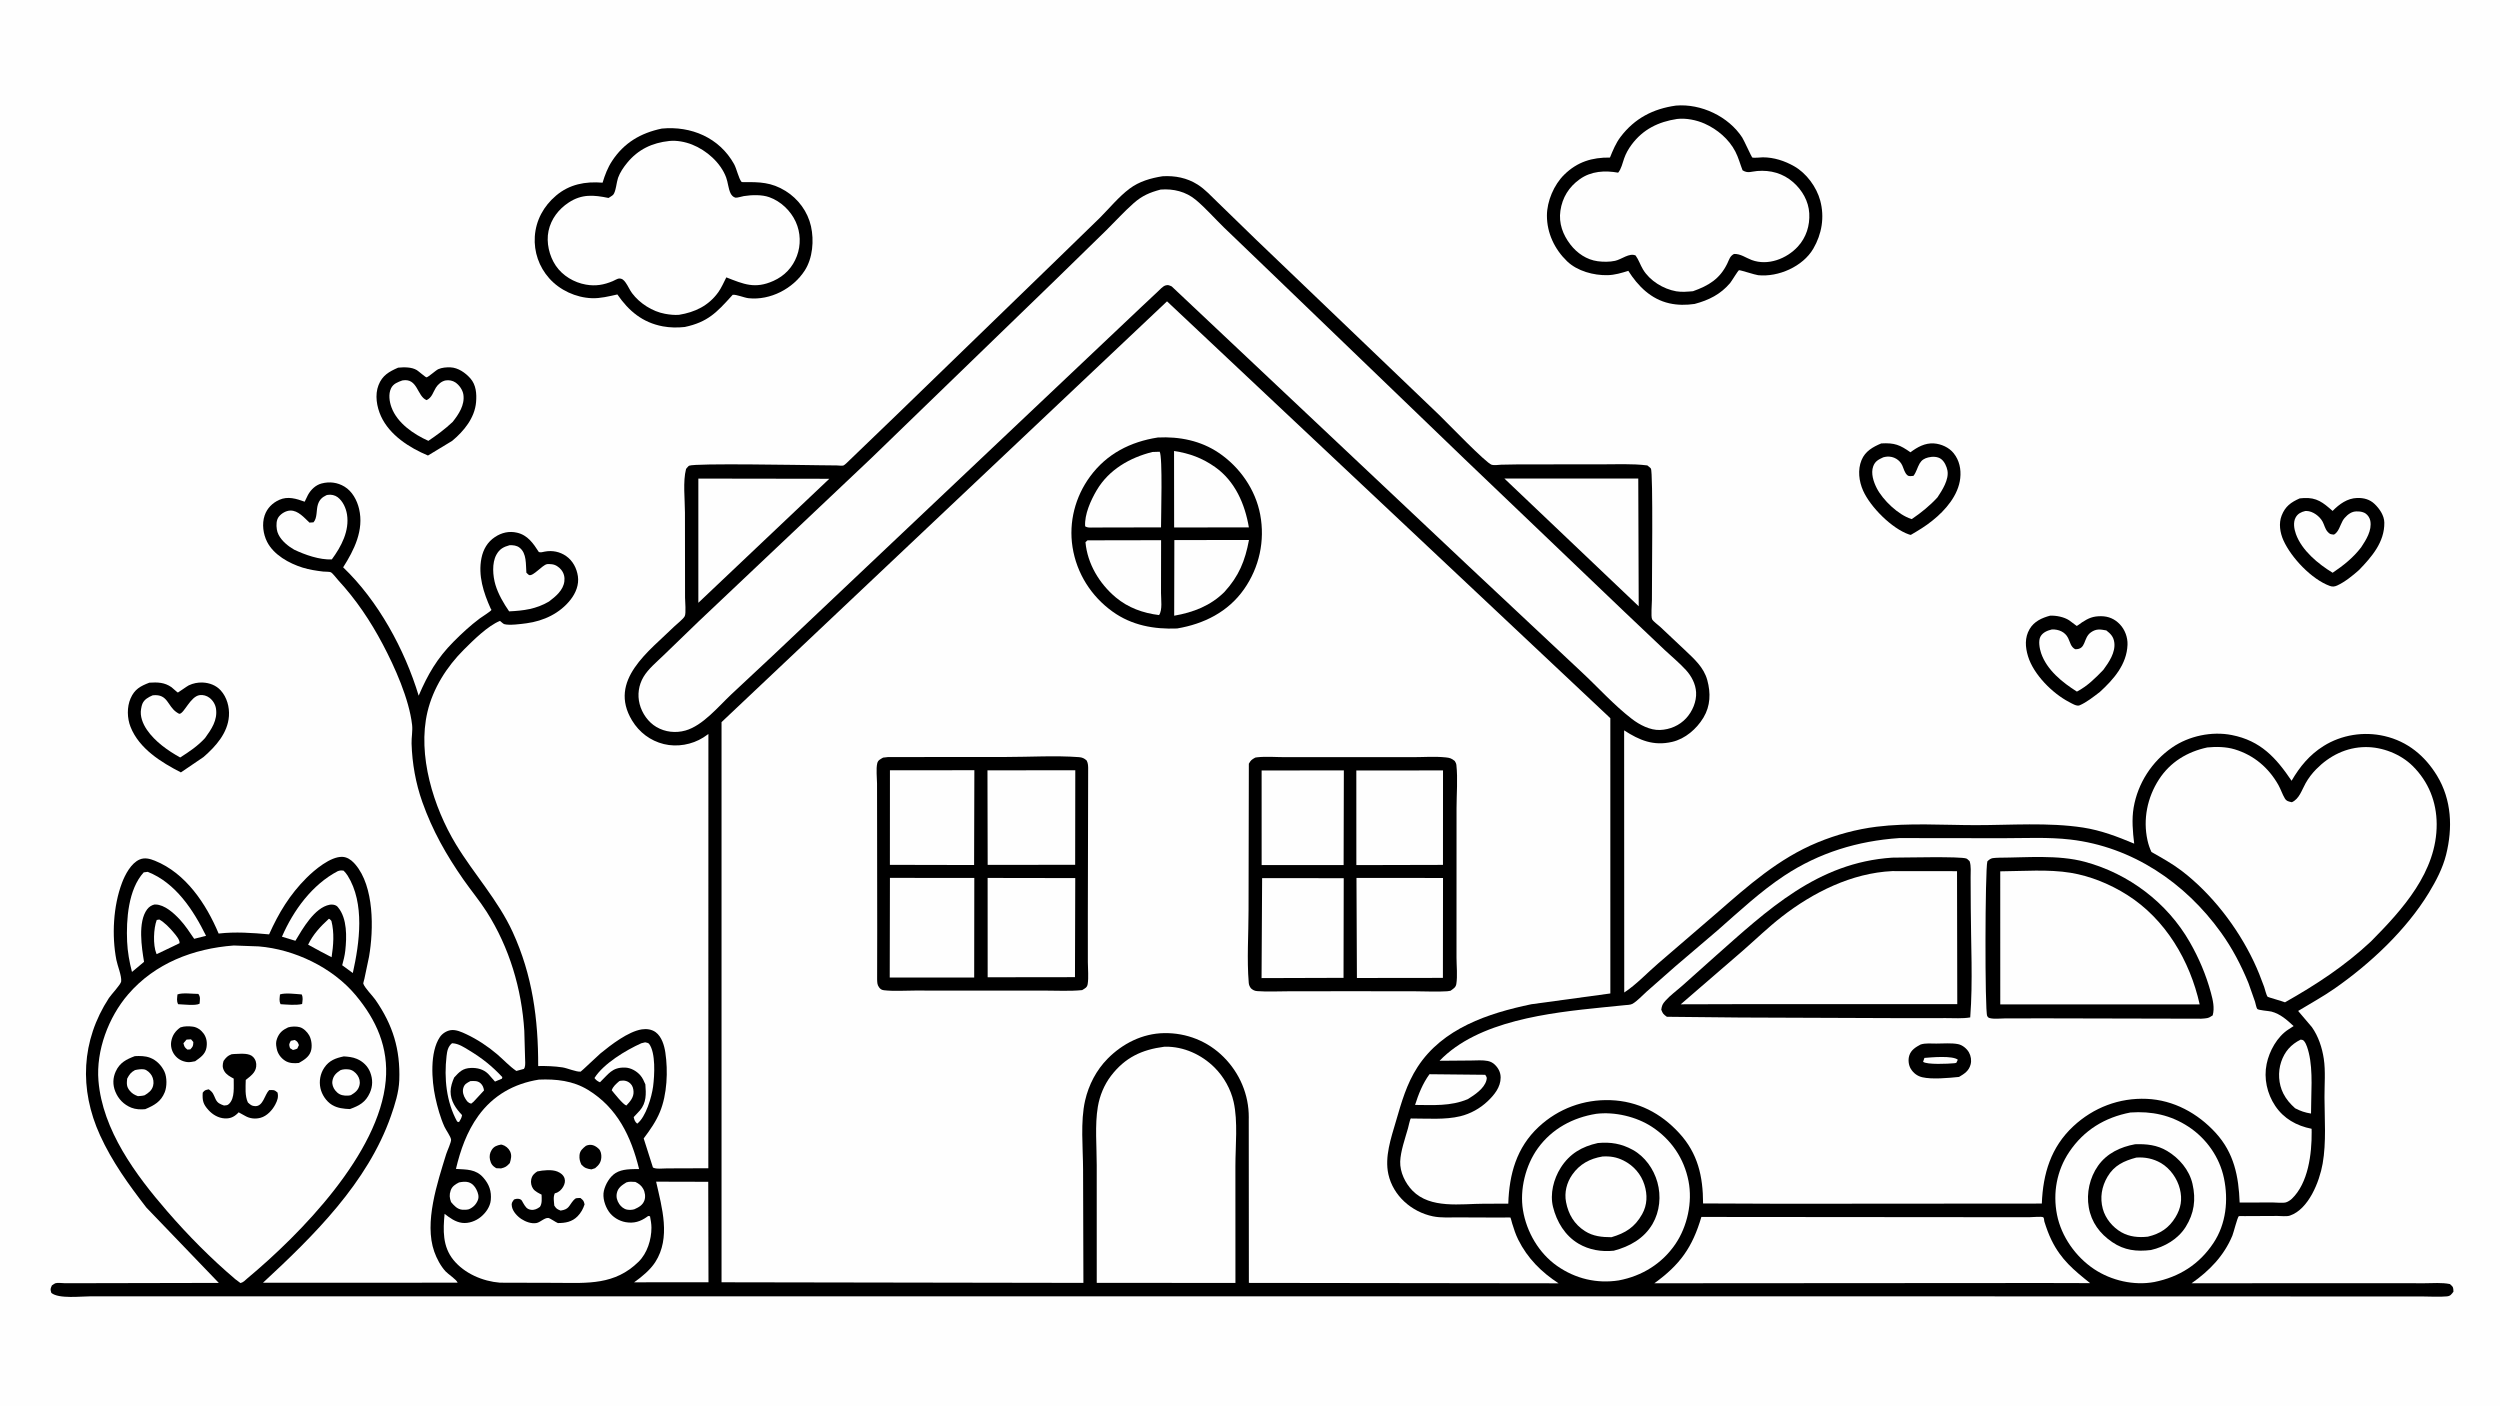 <svg version="1.1" xmlns="http://www.w3.org/2000/svg" style="display: block;" viewBox="0 0 2048 1152" width="1820" height="1024">
<path transform="translate(0,0)" fill="rgb(254,254,254)" d="M -0 -0 L 2048 0 L 2048 1152 L -0 1152 L -0 -0 z"/>
<path transform="translate(0,0)" fill="rgb(0,0,0)" d="M 326.124 301.055 C 330.98 300.592 337.155 300.452 341.468 303.056 C 342.687 303.792 348.581 308.911 349.339 308.971 C 350.6 309.071 357.025 303.184 359.012 302.299 C 361.985 300.974 365.783 300.658 369 300.795 C 375.329 301.065 381.245 305.24 385.31 309.811 C 390.043 315.132 390.569 322.486 390.003 329.276 C 388.923 342.221 379.995 353.066 370.403 361.024 L 350.594 373.027 C 335.409 366.675 319.166 356.309 312.109 340.836 C 308.625 333.2 306.918 323.33 310.108 315.286 C 313.255 307.352 318.682 304.331 326.124 301.055 z"/>
<path transform="translate(0,0)" fill="rgb(254,254,254)" d="M 329.654 311.5 C 342.316 309.288 341.578 324.565 349.5 327.65 C 353.963 325.407 354.557 321.519 357.074 317.434 C 358.777 314.67 361.863 312.067 365.112 311.5 C 367.715 311.046 370.803 311.622 373 313.106 C 376.218 315.278 379.034 319.251 379.605 323.132 C 380.854 331.631 375.807 339.174 370.843 345.474 C 364.572 351.396 358.06 356.16 350.922 361.004 C 338.883 355.619 325.465 346.493 320.725 333.624 C 318.981 328.89 318.066 322.724 320.334 317.994 C 322.181 314.14 325.922 312.844 329.654 311.5 z"/>
<path transform="translate(0,0)" fill="rgb(0,0,0)" d="M 122.34 559.108 C 129.051 558.688 134.792 558.804 140.5 562.822 C 141.229 563.335 145.339 567.178 145.726 567.209 C 145.93 567.226 153.29 561.942 154.616 561.308 C 158.192 559.599 162.109 558.815 166.063 558.988 C 171.597 559.23 177.024 561.263 180.8 565.429 C 185.873 571.025 188.062 579.018 187.548 586.462 C 186.59 600.37 176.721 611.321 166.72 620.022 L 148.191 632.616 C 131.97 624.289 114.052 613.202 106.963 595.393 C 104.115 588.238 103.875 579.05 106.98 571.976 C 110.274 564.475 114.908 561.968 122.34 559.108 z"/>
<path transform="translate(0,0)" fill="rgb(254,254,254)" d="M 124.99 569.5 L 125.441 569.423 C 137.556 568.234 137.151 578.289 144.677 583.354 C 144.974 583.554 146.607 584.645 147 584.62 C 150.915 584.364 155.917 570.36 163.625 569.293 C 166.346 568.916 169.296 569.771 171.486 571.408 C 174.361 573.556 176.429 576.879 176.947 580.434 C 178.322 589.861 173.189 597.264 167.967 604.48 C 162.053 610.955 154.955 615.729 147.6 620.387 C 137.481 614.777 126.919 607.325 120.341 597.691 C 117.01 592.81 114.466 586.563 115.588 580.583 L 115.702 580 C 115.92 578.826 116.131 577.678 116.578 576.563 C 118.067 572.848 121.523 571.002 124.99 569.5 z"/>
<path transform="translate(0,0)" fill="rgb(0,0,0)" d="M 1679.46 504.215 C 1684.44 504.008 1690.75 505.238 1695 507.978 C 1695.66 508.405 1701.13 512.63 1701.23 512.621 C 1701.8 512.566 1704.84 510.179 1705.5 509.745 C 1710.89 506.219 1714.67 504.599 1721.21 504.65 C 1727.3 504.698 1732.38 506.865 1736.62 511.34 C 1740.77 515.711 1743.07 521.997 1742.86 527.988 C 1742.29 544.161 1731.48 556.398 1720.21 566.705 C 1715.17 570.545 1709.38 575.21 1703.54 577.693 C 1701.23 578.675 1697.11 576.052 1695.01 574.963 C 1681.32 567.843 1665.88 552.363 1661.36 537.503 C 1659.07 529.952 1658.54 522.247 1662.64 515.215 C 1666.34 508.886 1672.72 506.024 1679.46 504.215 z"/>
<path transform="translate(0,0)" fill="rgb(254,254,254)" d="M 1680.93 515.5 C 1686.32 515.311 1691.66 517.435 1694.18 522.5 C 1695.9 525.943 1696.32 529.796 1700 531.701 C 1709.31 531.965 1706.29 522.496 1712.91 517.855 C 1717.29 514.779 1720.59 515.413 1725.5 516.3 C 1729.07 519.082 1731.39 521.423 1732.03 526.146 C 1733.13 534.288 1727.66 542.351 1723.06 548.602 C 1716.34 555.556 1710.09 561.844 1701.41 566.422 C 1689.56 558.971 1676.71 548.686 1672.05 534.865 C 1670.83 531.225 1669.6 524.702 1671.62 521.223 C 1673.62 517.798 1677.31 516.379 1680.93 515.5 z"/>
<path transform="translate(0,0)" fill="rgb(0,0,0)" d="M 1883.89 408.152 L 1887.01 407.884 C 1897.88 407.178 1903.11 411.621 1910.87 418.42 C 1916.32 412.837 1922.97 408.01 1931.03 407.799 C 1936.42 407.658 1941.28 408.926 1945.26 412.719 C 1949.35 416.625 1953.17 422.238 1953.24 428.031 C 1953.44 443.965 1942.95 455.993 1932.57 466.757 C 1927.41 471.362 1920.94 476.602 1914.61 479.5 C 1912.46 480.486 1910.75 480.637 1908.57 479.849 C 1893.76 474.492 1876.99 456.753 1870.57 442.468 C 1867.8 436.302 1866.58 428.638 1869.14 422.171 C 1872.11 414.643 1876.7 411.353 1883.89 408.152 z"/>
<path transform="translate(0,0)" fill="rgb(254,254,254)" d="M 1888.42 418.5 L 1889.56 418.449 C 1894.7 418.586 1900.33 422.794 1902.69 427.241 C 1904.07 429.839 1904.69 433.043 1906.62 435.297 C 1908.54 437.545 1909.19 437.531 1912 437.816 C 1915.87 435.647 1917 430.218 1919.09 426.5 C 1920.79 423.486 1924.47 420.061 1927.86 419.163 C 1930.82 418.378 1935.36 418.798 1937.87 420.506 C 1939.81 421.834 1941.33 424.208 1941.76 426.516 C 1943.22 434.4 1938.35 442.044 1934.24 448.263 C 1927.63 456.858 1919.82 463.04 1910.9 469.062 C 1898.98 461.786 1885.64 450.802 1880.81 437.331 C 1879.34 433.233 1878.38 427.749 1880.63 423.717 C 1882.35 420.635 1885.13 419.275 1888.42 418.5 z"/>
<path transform="translate(0,0)" fill="rgb(0,0,0)" d="M 1541.14 363.106 C 1552.04 362.502 1556.42 364.325 1565.04 370.368 C 1570.69 366.137 1576.98 362.609 1584.29 363.111 C 1590.2 363.516 1596.64 366.385 1600.4 371.088 C 1605.15 377.015 1606.63 384.224 1605.83 391.638 C 1604.33 405.557 1593.68 417.868 1583.11 426.279 C 1577.51 430.848 1571.57 434.413 1565.33 438.045 L 1563.94 437.722 C 1549.7 432.807 1532.25 415.217 1526.28 401.831 C 1522.83 394.076 1521.67 384.798 1524.98 376.765 C 1527.95 369.523 1534.25 365.989 1541.14 363.106 z"/>
<path transform="translate(0,0)" fill="rgb(254,254,254)" d="M 1542.75 374.5 C 1543.83 374.205 1544.88 373.995 1546 373.919 C 1551.25 373.561 1556.28 376.495 1558.42 381.309 C 1559.58 383.896 1560.25 387.182 1562.44 389.096 C 1563.91 390.388 1565.63 389.789 1567.5 389.692 C 1569.94 386.581 1570.63 382.809 1572.61 379.47 C 1574.25 376.699 1576.5 375.352 1579.59 374.596 C 1582.97 373.768 1587.14 373.721 1590.09 375.856 C 1592.86 377.855 1594.75 382.052 1595.35 385.311 C 1596.71 392.699 1591.06 401.472 1587.15 407.345 C 1580.75 414.302 1573.92 419.769 1566.14 425.094 L 1565.66 424.955 C 1555.06 421.638 1542.4 409.493 1537.42 399.755 C 1534.81 394.643 1532.44 387.599 1534.53 381.888 C 1536.11 377.598 1538.87 376.324 1542.75 374.5 z"/>
<path transform="translate(0,0)" fill="rgb(0,0,0)" d="M 1372.98 86.355 C 1393.48 84.627 1415.93 95.187 1427.24 112.53 C 1428.52 114.494 1435 128.705 1435.4 128.857 C 1436.94 129.453 1442.34 128.727 1444.18 128.736 C 1453.25 128.781 1461.96 131.6 1469.82 136.074 C 1479.85 141.788 1488.13 153.058 1491.13 164.181 C 1494.78 177.727 1492.47 191.51 1485.48 203.526 C 1476.93 218.206 1456.88 226.998 1440.28 225.301 C 1437.77 225.045 1425.37 220.913 1424.58 221.225 C 1423.7 221.57 1418.56 230.251 1417.34 231.693 C 1409.52 240.947 1399.79 245.792 1388.26 248.841 C 1381.38 249.863 1374.36 249.879 1367.55 248.346 C 1352.48 244.955 1341.87 234.292 1333.9 221.721 C 1328.41 223.474 1322.76 225.142 1316.97 225.276 C 1305.54 225.538 1292.12 221.955 1283.74 213.881 C 1273.52 204.04 1267.23 190.764 1267.24 176.465 C 1267.25 164.657 1273.04 151.171 1281.41 142.958 C 1292.15 132.432 1304.2 128.758 1318.88 128.928 C 1321.26 123.071 1323.7 117.096 1327.55 112.022 C 1339.05 96.856 1354.18 88.957 1372.98 86.355 z"/>
<path transform="translate(0,0)" fill="rgb(254,254,254)" d="M 1373.81 97.322 C 1381.11 96.44 1389.76 98.167 1396.38 101.123 C 1406.84 105.791 1416.3 113.777 1421.61 124.033 C 1424.12 128.871 1425.53 134.281 1427.5 139.357 C 1431.83 142.111 1434.66 140.338 1439.5 139.942 C 1450.43 139.047 1460.64 141.803 1469.01 149.162 C 1476.4 155.665 1481.61 164.7 1482.15 174.628 C 1482.69 184.685 1479.7 194.321 1472.8 201.854 C 1463.69 211.804 1448.29 217.81 1435 212.863 C 1430.16 211.063 1425.85 207.67 1420.5 207.898 C 1417.15 209.652 1416.65 212.294 1415.05 215.624 C 1408.92 228.386 1399.66 233.893 1386.89 238.428 C 1382.35 238.789 1377.68 239.285 1373.15 238.489 C 1362.58 236.63 1351.53 229.871 1345.95 220.599 C 1343.7 216.852 1342.47 212.737 1339.88 209.152 C 1334.7 206.819 1328.46 212.352 1323.06 213.529 C 1318.59 214.501 1313.39 214.461 1308.87 213.865 C 1299.83 212.67 1291.96 207.302 1286.5 200.216 C 1280.3 192.178 1276.79 182.789 1278.28 172.502 C 1279.85 161.706 1285.22 153.029 1294.1 146.683 C 1303.46 139.985 1314.67 139.38 1325.59 141.308 C 1328.18 138.236 1329.18 133.375 1330.5 129.631 C 1331.95 125.508 1333.96 121.953 1336.55 118.451 C 1345.92 105.781 1358.58 99.643 1373.81 97.322 z"/>
<path transform="translate(0,0)" fill="rgb(0,0,0)" d="M 542.126 105.19 C 566.186 102.878 589.302 112.663 601.348 134.274 C 603.456 138.057 605.055 145.889 607.388 148.779 C 607.598 149.039 608.826 149.093 609.173 149.088 C 622.16 148.902 631.946 149.128 643.5 156.28 C 653.899 162.718 661.695 173.254 664.366 185.24 C 666.947 196.831 665.799 211.293 659.255 221.455 C 649.662 236.352 631.058 246.031 613.244 244.16 C 609.647 243.782 603.342 241.004 600.235 241.346 C 600.227 241.347 599.47 242.186 599.42 242.241 C 587.204 255.719 579.841 263.72 560.972 267.727 C 555.089 268.374 548.757 268.293 542.951 267.199 C 526.349 264.07 515.083 254.638 505.751 241.074 C 498.874 242.59 491.912 244.402 484.822 244.142 C 471.788 243.663 458.605 237.592 449.933 227.859 C 441.572 218.475 437.293 206.195 438.113 193.625 C 438.985 180.269 445.414 168.653 455.5 160.112 C 466.541 150.761 479.526 148.359 493.628 149.511 C 495.57 143.16 497.748 137.337 501.402 131.76 C 511.209 116.795 524.863 108.821 542.126 105.19 z"/>
<path transform="translate(0,0)" fill="rgb(254,254,254)" d="M 548.203 115.361 C 554.299 114.69 561.302 116.049 566.964 118.292 C 578.753 122.964 590.383 133.133 594.865 145.24 C 596.374 149.316 596.615 154.333 598.457 158.163 C 599.236 159.783 600.621 161.357 602.5 161.785 C 603.676 162.053 607.927 160.724 609.343 160.5 C 615.693 159.493 624.066 159.193 630.214 161.397 C 639.695 164.796 647.737 172.487 651.895 181.622 C 655.884 190.387 656.185 200.584 652.805 209.592 C 649.291 218.958 642.694 225.898 633.559 229.988 C 618.45 236.754 609.307 232.687 595.005 227.079 C 592.94 231.076 591.049 235.585 588.429 239.236 C 580.485 250.309 569.374 255.633 556.248 257.759 C 552.421 258.067 548.493 257.603 544.727 256.919 C 534.535 255.067 524.034 248.403 517.818 240.065 C 515.772 237.32 514.492 234.084 512.506 231.333 C 511.066 229.337 509.712 227.893 507 228.029 C 505.869 228.086 503.134 229.693 501.975 230.176 C 494.605 233.247 487.992 234.407 480 233.01 C 470.267 231.309 460.902 225.777 455.296 217.5 C 449.928 209.576 447.348 198.489 449.352 189.047 C 451.434 179.239 457.606 171.201 465.897 165.759 C 476.707 158.665 486.44 159.545 498.5 162.031 C 499.528 161.319 501.581 160.25 502.363 159.354 C 504.509 156.895 505.112 148.892 506.291 145.589 C 507.871 141.161 510.765 136.915 513.72 133.304 C 522.771 122.245 534.236 116.854 548.203 115.361 z"/>
<path transform="translate(0,0)" fill="rgb(0,0,0)" d="M 952.358 144.244 C 962.516 143.649 972.32 145.518 981 151.001 C 987.342 155.007 992.044 160.392 997.404 165.501 L 1029.12 196.323 L 1178.8 339.628 C 1185.31 345.861 1217.36 379.348 1222.08 380.636 C 1224.13 381.197 1227.57 380.638 1229.72 380.542 L 1244.67 380.274 L 1310.48 380.259 C 1323.31 380.285 1336.77 379.537 1349.5 381.132 C 1350.32 381.858 1351.78 382.813 1352.39 383.672 C 1354.39 386.503 1353.14 479.856 1353.25 491.466 C 1353.28 494.326 1352.3 504.999 1353.42 507.198 C 1354.28 508.888 1358.56 511.981 1360.07 513.39 L 1380.06 532.216 C 1387.7 539.492 1395.74 546.438 1398.62 557.045 C 1401.48 567.549 1401.23 578.132 1395.5 587.662 C 1389.89 596.972 1380.58 605.125 1369.78 607.616 C 1354.54 611.133 1343.1 606.342 1330.49 598.181 L 1330.58 812.913 C 1340.49 806.459 1349.47 796.723 1358.54 788.964 L 1406.26 747.9 C 1431.99 725.478 1456.99 703.145 1489.02 689.951 C 1504.4 683.614 1520.78 679.165 1537.28 677.106 C 1563.55 673.827 1591.82 675.803 1618.32 675.819 C 1647.02 675.836 1678.12 673.442 1706.42 677.793 C 1721.16 680.059 1734.65 685.251 1748.33 690.969 C 1747.15 681.309 1746.24 671.082 1747.88 661.432 C 1751.28 641.548 1762.82 623.647 1779.43 612.195 C 1793.2 602.705 1811.86 598.771 1828.28 602.002 C 1851.87 606.644 1864.48 620.529 1877.26 639.469 C 1884.01 627.901 1891.95 618.205 1903.46 611.005 C 1918.28 601.732 1936.47 598.898 1953.44 602.853 C 1972.29 607.249 1986.53 618.998 1996.47 635.389 C 2008.44 655.135 2009.34 678.122 2003.83 700.12 C 2001.06 711.16 1995.63 721.474 1989.77 731.146 C 1971.22 761.716 1941.65 789.391 1912.33 809.793 C 1902.84 816.388 1892.5 822.019 1882.63 828.037 L 1893.9 841.279 C 1899.24 848.852 1902.26 858.053 1903.64 867.172 C 1905.16 877.164 1904.18 888.664 1904.22 898.809 C 1904.27 916.46 1905.78 935.697 1902.72 953.08 C 1900.12 967.838 1891.27 990.468 1875.84 995.694 C 1873.22 996.582 1868.5 995.946 1865.58 995.967 L 1838.81 996.093 C 1838.19 996.095 1834.19 995.977 1834.05 996.107 C 1832.8 997.268 1829.73 1009.76 1828.74 1012.14 C 1821.79 1028.77 1809.87 1040.93 1795.36 1051.1 L 1946.19 1051.05 L 1986.13 1051.09 C 1992.9 1051.1 2000.37 1050.38 2007 1051.77 C 2009.79 1054.31 2009.69 1054.22 2009.87 1058 C 2008.23 1060.15 2007.42 1061.58 2004.5 1061.85 C 1998.12 1062.45 1991.14 1061.93 1984.69 1061.93 L 1945.38 1061.92 L 1818.38 1061.88 L 1404.5 1061.8 L 74.457 1061.8 C 66.485 1061.79 48.091 1064.08 42.051 1059 C 41.136 1055.93 41.227 1055.84 42.5 1052.88 C 43.363 1052.36 44.579 1051.36 45.5 1051.06 C 47.184 1050.51 50.92 1051.05 52.864 1051.05 L 73.762 1051.04 L 179.242 1050.82 L 119.891 989.073 C 105.41 970.313 91.835 951.555 81.952 929.876 C 64.766 892.177 66.494 852.341 89.234 817.429 C 91.066 814.617 99.012 806.323 99.268 803.851 C 99.75 799.195 96.267 791.083 95.316 786.158 C 91.484 766.318 92.749 742.114 99.939 723.075 C 102.482 716.341 107.41 706.919 114.412 703.948 C 118.602 702.17 122.81 703.33 126.851 704.955 C 152.279 715.183 168.937 740.432 179.1 764.624 C 192.706 763.054 206.848 764.021 220.443 765.3 C 228.329 747.697 237.327 732.803 251.037 719.085 C 257.57 712.548 270.824 701.34 280.583 701.804 C 284.217 701.976 287.383 704.078 289.836 706.627 L 291.088 708.01 C 306.565 726.086 306.214 761.113 302.315 783.581 L 298.514 801.669 C 298.396 802.192 297.474 805.318 297.606 805.675 C 299.024 809.514 305.063 815.32 307.617 819.014 C 321.856 839.612 327.984 859.509 327.09 884.695 C 326.736 894.656 323.518 904.713 320.25 914.064 C 301.174 968.661 257.008 1012.22 215.436 1050.68 L 374.916 1050.64 C 373.767 1047.87 367.377 1043.91 365.06 1041.42 C 360.993 1037.05 357.71 1030.79 355.733 1025.18 C 347.313 1001.29 358.339 968.679 365.539 945.25 C 366.296 942.787 369.731 935.538 369.517 933.401 C 369.277 931.005 365.257 925.426 364.122 922.935 C 360.749 915.532 358.335 906.76 356.613 898.816 C 353.59 884.868 352.031 861.754 360.342 849.436 C 362.27 846.578 365.712 844.348 369.125 843.787 C 373.428 843.079 378.229 845.308 382.007 847.084 C 390.931 851.281 399.732 857.087 407.239 863.484 C 412.475 867.946 417.315 873.338 423 877.192 L 429.19 875.5 L 429.846 874.257 C 430.573 872.056 430.127 868.629 430.124 866.241 L 429.506 844.312 C 427.359 809.867 417.291 776.058 398.702 746.846 C 392.85 737.648 385.842 729.291 379.614 720.361 C 365.545 700.186 354.249 680.19 345.993 656.931 C 340.546 641.588 337.629 625.211 337.158 608.939 C 337.012 603.888 338.168 598.619 337.585 593.625 C 335.102 572.351 323.463 546.398 313.563 527.659 C 303.472 508.558 291.733 491.078 277.097 475.201 C 275.609 473.586 272.746 469.622 271.026 468.656 C 270.068 468.119 266.1 468.245 264.767 468.087 C 259.144 467.422 253.292 466.53 247.88 464.84 C 236.798 461.38 224.276 454.44 218.833 443.787 C 215.573 437.408 214.455 428.984 216.783 422.128 C 218.793 416.206 223.139 411.877 228.788 409.336 C 235.843 406.162 242.777 408.403 249.583 410.859 L 252.275 405.329 C 254.664 400.973 258.581 397.192 263.461 395.917 C 269.955 394.22 276.417 395.009 282.196 398.5 C 288.583 402.358 292.496 409.667 294.163 416.757 C 298.252 434.144 290.144 450.41 281.103 464.619 C 309.761 491.948 331.56 532.001 342.977 569.762 C 350.371 552.487 358.092 539.099 371.455 525.646 C 378.262 518.793 385.312 512.257 393.053 506.468 C 394.369 505.484 402.121 500.59 402.511 499.59 C 402.675 499.168 402.129 498.769 401.943 498.357 C 396.123 485.421 391.522 471.319 394.422 457.002 C 395.86 449.902 399.376 443.824 405.456 439.806 C 410.952 436.172 417.031 434.731 423.548 436.233 C 432.306 438.252 436.86 445.019 441.42 452.085 C 442.256 452.306 442.917 452.405 443.778 452.243 L 446.286 451.733 C 452.4 450.566 458.653 451.788 463.797 455.403 C 469.261 459.243 472.422 465.331 473.401 471.831 C 474.449 478.785 471.729 485.55 467.5 490.992 C 458.706 502.308 445.337 508.568 431.373 510.443 C 426.98 511.033 416.988 512.392 413 511.126 C 412.208 510.875 410.326 509.069 409.586 508.5 C 399.548 512.531 387.576 524.497 379.927 532.126 C 365.989 546.028 354.757 563.675 350.184 583 C 341.8 618.434 355.099 661.129 373.476 691.501 C 388.291 715.986 408.018 737.272 420.015 763.444 C 436.174 798.698 440.974 834.642 440.879 873.161 C 447.348 873.024 454.303 873.296 460.708 874.247 C 464.723 874.844 472.099 878.1 475.679 877.746 C 476.084 877.706 490.159 864.234 491.914 862.802 C 500.517 855.781 514.627 844.868 525.768 843.12 C 529.64 842.512 533.915 843.064 537.13 845.444 C 542.052 849.086 544.174 856.217 545.039 861.983 C 547.335 877.277 546.529 896.383 540.633 910.719 C 537.333 918.746 532.482 925.57 527.312 932.469 L 534.888 956.29 C 537.36 957.792 543.421 957.014 546.514 957.004 L 580.261 956.888 L 580.32 601.159 L 576.188 603.993 C 566.784 609.938 554.615 612.057 543.807 609.406 C 532.772 606.699 523.636 599.774 517.77 590.063 C 497.851 557.09 531.922 533.236 552.4 513.048 C 554.504 510.974 559.682 507.072 560.944 504.619 C 562.141 502.294 561.191 492.365 561.191 489.36 L 561.11 419.716 C 561.093 408.889 559.328 394.397 562.022 384 C 562.58 383.41 563.856 381.675 564.5 381.378 C 569.315 379.158 658.177 380.866 671.028 380.979 L 685.447 381.137 C 686.685 381.153 689.88 381.566 690.895 381.213 C 692.154 380.776 695.105 377.593 696.222 376.595 L 734.721 339.535 L 865.366 212.929 L 901.134 178.158 C 908.852 170.399 916.579 160.973 925.318 154.423 C 933.27 148.461 942.686 145.774 952.358 144.244 z"/>
<path transform="translate(0,0)" fill="rgb(254,254,254)" d="M 385.332 885.5 C 388.371 885.405 391.245 885.043 393.709 887.301 C 395.452 888.898 396.165 890.881 396.5 893.146 L 387.988 902.353 L 386 903.977 C 383.49 903.372 382.745 902.21 381.361 900.112 C 379.729 897.64 378.697 894.333 379.467 891.408 C 380.4 887.865 382.437 887.079 385.332 885.5 z"/>
<path transform="translate(0,0)" fill="rgb(254,254,254)" d="M 507.327 885.5 L 508.323 885.225 C 511.377 884.726 514.139 885.318 516.402 887.5 C 518.307 889.337 518.894 891.673 519.003 894.214 C 519.201 898.837 516.118 902.334 513.116 905.5 C 510.515 904.841 503.096 895.463 501.127 893 C 502.333 889.65 504.733 887.79 507.327 885.5 z"/>
<path transform="translate(0,0)" fill="rgb(254,254,254)" d="M 128.396 753.5 L 130.522 753.12 C 134.914 755.62 139.013 759.937 142.25 763.793 C 144.105 766.003 147.375 769.714 147.108 772.5 L 142.063 774.959 L 128.357 781.497 L 128.045 780.888 C 125.248 774.017 125.772 760.356 128.396 753.5 z"/>
<path transform="translate(0,0)" fill="rgb(254,254,254)" d="M 269.421 752.5 C 270.407 752.83 270.807 753.547 271.5 754.301 C 273.952 764.077 273.144 774.169 271.646 784.023 L 262.567 779.266 L 252.408 773.733 C 256.49 765.232 262.543 758.794 269.421 752.5 z"/>
<path transform="translate(0,0)" fill="rgb(254,254,254)" d="M 513.08 968.5 C 515.45 967.617 518.014 967.988 520.5 968.097 C 523.339 969.491 525.294 970.9 526.89 973.706 C 528.412 976.379 528.969 980.25 527.922 983.168 C 526.476 987.2 523.297 988.84 519.634 990.5 C 517.599 991.046 515.838 991.143 513.742 990.795 C 511.168 990.368 508.736 988.354 507.32 986.239 C 505.475 983.484 504.614 980.511 505.335 977.207 C 506.314 972.725 509.491 970.783 513.08 968.5 z"/>
<path transform="translate(0,0)" fill="rgb(254,254,254)" d="M 376.041 968.5 C 378.41 968.04 381.257 967.621 383.603 968.301 C 386.809 969.231 388.875 971.495 390.302 974.383 C 391.635 977.081 392.629 980.11 391.439 983.058 C 390.02 986.572 387.525 989.049 384.071 990.5 C 382.397 990.938 380.379 991.013 378.65 990.858 C 374.587 990.492 371.975 987.492 369.5 984.584 C 368.263 981.186 367.991 978.618 369.173 975.123 C 370.348 971.648 372.98 970.08 376.041 968.5 z"/>
<path transform="translate(0,0)" fill="rgb(254,254,254)" d="M 370.282 854.5 L 370.792 854.511 C 375.648 854.762 380.053 857.728 384.088 860.165 C 394.814 866.64 402.984 873.079 411.5 882.238 L 411.203 883.5 L 405.5 885.894 L 399.909 879.572 C 396.014 875.782 391.064 874.529 385.75 874.723 C 379.159 874.964 376.355 877.825 372.068 882.549 C 370.492 886.052 369.145 890.17 369.116 894.036 C 369.057 901.698 373.46 908.065 378.5 913.32 C 378.237 915.609 377.176 917.169 376 919.112 L 374.5 918.652 C 365.589 902.448 363.725 883.16 365.817 864.977 C 366.278 860.968 366.948 857.165 370.282 854.5 z"/>
<path transform="translate(0,0)" fill="rgb(254,254,254)" d="M 525.357 854.5 L 528.5 853.726 C 529.552 854.011 531.097 854.121 531.754 854.998 C 537.22 862.301 536.208 880.746 535.02 889.891 C 533.918 898.364 529.125 914.931 522 920.366 C 520.049 918.703 519.715 917.452 519.113 915 L 524.224 909.515 C 529.589 903.207 529.319 895.961 528.688 888.181 C 527.567 885.543 526.414 882.852 524.492 880.687 C 521.435 877.243 516.762 874.564 512.068 874.415 C 501.312 874.073 498.422 879.873 491.5 886.46 C 489.419 885.606 488.382 884.754 486.983 883 C 494.312 871.217 512.787 860.15 525.357 854.5 z"/>
<path transform="translate(0,0)" fill="rgb(254,254,254)" d="M 1171.03 879.858 L 1216.7 880.33 C 1217.93 882.302 1218.28 882.508 1217.66 884.894 C 1215.91 891.627 1207.92 896.891 1202.4 900.289 C 1188.35 906.206 1174.09 905.105 1159.22 905.02 C 1162.07 896.094 1165.47 887.449 1171.03 879.858 z"/>
<path transform="translate(0,0)" fill="rgb(254,254,254)" d="M 1884.73 851.5 C 1886.03 851.673 1886.62 851.682 1887.54 852.764 C 1889.44 854.994 1890.67 859.521 1891.36 862.338 C 1895.05 877.319 1893.14 896.508 1893.19 912.084 C 1888.3 911.313 1884.56 910.045 1880.17 907.755 C 1876.26 904.32 1872.86 900.351 1870.5 895.685 C 1866.54 887.886 1865.96 878.022 1868.74 869.742 C 1871.57 861.295 1876.77 855.419 1884.73 851.5 z"/>
<path transform="translate(0,0)" fill="rgb(254,254,254)" d="M 117.745 714.5 L 121.004 714.073 C 143.895 723.083 158.39 745.371 168.795 766.48 L 159.066 768.934 C 155.338 763.47 151.759 757.933 147.241 753.073 C 142.385 747.85 134.791 740.966 127.439 740.832 L 126.5 740.827 C 124.052 741.464 122.024 742.783 120.5 744.825 C 112.8 755.14 116.049 776.041 118.006 787.805 L 108.116 796.068 C 106.027 788.172 104.49 779.403 104.136 771.241 C 103.353 753.18 105.016 728.415 117.745 714.5 z"/>
<path transform="translate(0,0)" fill="rgb(254,254,254)" d="M 276.723 713.5 C 278.619 712.862 279.523 712.811 281.5 713.119 C 282.692 714.358 283.83 715.647 284.747 717.108 C 299.03 739.866 294.547 772.162 289.025 796.98 L 280.325 790.592 C 281.378 786.686 282.415 782.712 282.854 778.684 C 284.075 767.497 284.49 752.28 276.976 743.223 L 276.366 742.5 L 275.752 741.986 C 274.322 740.919 271.779 740.692 270.083 741.011 C 257.645 743.349 247.936 760.683 241.991 770.546 L 230.97 767.204 C 240.309 745.682 255.675 724.526 276.723 713.5 z"/>
<path transform="translate(0,0)" fill="rgb(254,254,254)" d="M 267.456 405.5 L 268.486 405.27 C 271.182 404.759 274.453 405.517 276.628 407.181 C 280.882 410.437 283.424 416.047 284.252 421.212 C 286.418 434.721 279.565 447.611 271.826 458.122 C 261.883 458.623 249.798 454.348 240.974 450.141 L 237.5 447.937 C 232.768 444.562 227.647 439.54 226.776 433.5 C 226.283 430.085 226.235 425.838 228.497 423.039 C 230.684 420.334 234.37 418.184 237.897 418.105 C 244.214 417.965 249.295 424.019 253.5 427.977 L 256.803 427.761 C 260.061 424.155 258.984 417.725 260.404 413.22 C 261.657 409.24 263.826 407.237 267.456 405.5 z"/>
<path transform="translate(0,0)" fill="rgb(254,254,254)" d="M 417.434 446.5 C 420.357 446.41 423.202 446.654 425.601 448.5 C 431.626 453.138 430.635 462.237 431.209 469 C 431.686 469.41 432.996 470.821 433.5 470.971 C 436.924 471.988 444.069 462.934 448 462.04 C 449.051 461.801 450.893 461.995 451.987 462.092 C 455.027 462.362 457.814 464.271 459.718 466.6 C 461.97 469.354 462.779 472.703 462.317 476.191 C 461.351 483.49 455.195 488.484 449.735 492.633 C 439.182 498.835 429.022 500.113 417.077 500.691 C 412.641 494.272 408.106 486.502 405.879 479 C 403.721 471.734 402.823 461.155 406.662 454.251 C 409.263 449.574 412.418 447.902 417.434 446.5 z"/>
<path transform="translate(0,0)" fill="rgb(254,254,254)" d="M 537.489 967.883 L 580.189 967.991 L 580.391 1050.3 L 556.5 1050.29 L 519.449 1050.33 C 525.631 1045.96 532.684 1040.18 536.807 1033.76 C 549.626 1013.82 542.298 989.258 537.489 967.883 z"/>
<path transform="translate(0,0)" fill="rgb(254,254,254)" d="M 572.091 391.914 L 679.37 392.077 L 626.308 442.317 L 572.086 493.67 L 572.091 391.914 z"/>
<path transform="translate(0,0)" fill="rgb(254,254,254)" d="M 1232.4 391.892 L 1342.07 391.893 L 1342.43 496.52 L 1232.4 391.892 z"/>
<path transform="translate(0,0)" fill="rgb(254,254,254)" d="M 1307.71 912.288 C 1322.8 910.455 1340.55 914.634 1353.23 922.931 C 1369.11 933.32 1379.59 948.841 1383.23 967.39 C 1386.61 984.612 1382.33 1004.54 1372.42 1019.09 C 1361.49 1035.13 1345.02 1045.21 1326.08 1048.77 C 1308.08 1051.55 1290.67 1047.44 1275.67 1036.98 C 1260.66 1026.51 1250.56 1009.1 1247.62 991.205 C 1244.83 974.26 1249.76 954.38 1259.84 940.46 C 1271.39 924.506 1288.57 915.321 1307.71 912.288 z"/>
<path transform="translate(0,0)" fill="rgb(0,0,0)" d="M 1308.96 936.235 C 1319.46 935.269 1328.24 936.695 1337.56 941.82 C 1347.53 947.306 1354.69 957.496 1357.73 968.325 C 1360.91 979.655 1359.72 992.249 1353.77 1002.5 C 1346.79 1014.5 1335 1021 1322.03 1024.43 C 1312.03 1025.48 1301.84 1023.83 1293.09 1018.65 C 1282.07 1012.11 1275.28 1000.83 1272.24 988.599 C 1269.58 977.918 1272.72 965.715 1278.48 956.564 C 1285.78 944.979 1295.9 939.114 1308.96 936.235 z"/>
<path transform="translate(0,0)" fill="rgb(254,254,254)" d="M 1312.76 947.265 C 1319.08 946.897 1324.31 947.723 1329.99 950.561 C 1338.17 954.643 1344.38 961.702 1347.12 970.449 C 1349.67 978.593 1349.49 986.924 1345.23 994.527 C 1339.23 1005.23 1331.51 1010.04 1320.1 1013.38 C 1312.29 1013.34 1305.1 1012.69 1298.35 1008.36 C 1289.63 1002.76 1284.87 994.707 1282.92 984.675 C 1281.39 976.84 1283.37 968.792 1287.92 962.238 C 1294.02 953.468 1302.43 948.976 1312.76 947.265 z"/>
<path transform="translate(0,0)" fill="rgb(254,254,254)" d="M 1745.27 911.211 C 1762.57 910.002 1778.2 913.286 1792.8 922.848 C 1807.46 932.451 1818.29 947.835 1821.86 965 C 1825.61 983.022 1823.64 1002.5 1813.28 1018.09 C 1801.62 1035.64 1785.35 1045.92 1764.8 1050.09 C 1748.1 1053.19 1729.59 1048.89 1715.55 1039.56 C 1700.47 1029.54 1688.64 1012.86 1685.11 995.032 C 1681.55 977.101 1684.92 958.687 1695.14 943.5 C 1707.16 925.655 1724.19 915.249 1745.27 911.211 z"/>
<path transform="translate(0,0)" fill="rgb(0,0,0)" d="M 1749.08 937.221 C 1758.43 936.901 1767.04 937.785 1775.28 942.693 C 1785.22 948.612 1793.49 958.295 1796.1 969.736 C 1799.02 982.499 1797.47 993.833 1790.51 1004.95 C 1784.25 1014.94 1773.28 1021.32 1762.03 1023.88 C 1750.28 1025.3 1740.31 1024.17 1730.36 1017.41 C 1720.15 1010.48 1713.26 1001.19 1711.12 988.904 C 1709.08 977.164 1711.88 964.557 1718.75 954.829 C 1725.98 944.585 1737.13 939.414 1749.08 937.221 z"/>
<path transform="translate(0,0)" fill="rgb(254,254,254)" d="M 1750.06 948.153 C 1757.11 947.619 1764.03 949.024 1770.17 952.584 C 1777.8 957.006 1783.67 965.358 1785.76 973.856 C 1787.87 982.443 1786.66 989.589 1782.09 997.111 C 1776.71 1005.95 1769.46 1010.61 1759.53 1012.94 C 1751.97 1013.76 1744.51 1013.13 1737.77 1009.29 C 1730.74 1005.28 1724.76 998.079 1722.63 990.206 C 1720.14 981.019 1721.67 971.949 1726.5 963.768 C 1731.98 954.473 1740.05 950.815 1750.06 948.153 z"/>
<path transform="translate(0,0)" fill="rgb(254,254,254)" d="M 1393.76 996.781 L 1624.85 996.976 L 1663.11 996.965 C 1664.83 996.965 1672.42 996.305 1673.62 996.962 C 1674.76 997.588 1674.38 999.453 1674.78 1000.69 C 1676.47 1005.99 1678.23 1010.99 1680.69 1015.98 C 1688.48 1031.79 1698.82 1040.3 1712.22 1051 L 1674.5 1050.9 L 1355.24 1051.11 C 1376.29 1035.95 1386.47 1021.64 1393.76 996.781 z"/>
<path transform="translate(0,0)" fill="rgb(254,254,254)" d="M 441.461 884.285 C 455.599 883.688 469.373 885.151 481.721 892.705 C 505.851 907.469 516.988 930.923 523.548 957.53 C 517.181 957.643 509.802 957.345 504.224 960.85 C 499.515 963.81 495.92 970.053 494.7 975.395 C 493.441 980.909 495.561 987.667 498.66 992.251 C 501.777 996.86 507.072 1000.1 512.55 1001.06 C 519.285 1002.25 524.684 1000.55 530.097 996.643 L 531 995.984 L 532.5 996.229 C 533.062 999.287 533.66 1002.48 533.661 1005.61 C 533.665 1015.39 530.211 1026.53 523.104 1033.5 C 503.696 1052.56 481.687 1050.94 456.5 1050.77 L 409.569 1050.64 C 395.469 1049.52 380.45 1043.12 371.411 1031.96 C 362.448 1020.89 362.956 1007.51 364.207 994.223 C 368.481 997.557 373.028 1000.92 378.562 1001.63 C 383.911 1002.31 389.807 1000.14 393.908 996.746 C 397.983 993.377 401.549 988.385 402.052 983 C 402.731 975.729 400.798 970.195 396.046 964.688 C 389.813 957.465 382.228 958.011 373.51 957.441 C 377.171 941.969 382.419 927.027 391.79 914.031 C 403.951 897.168 421.117 887.507 441.461 884.285 z"/>
<path transform="translate(0,0)" fill="rgb(0,0,0)" d="M 410.434 937.5 L 411.291 937.639 C 414.049 938.369 416.579 940.458 417.827 943 C 419.466 946.34 418.617 949.334 417.625 952.672 C 415.037 955.442 414.175 956.099 410.5 957.025 L 406.5 956.849 C 403.524 955.069 402.18 953.352 401.409 949.925 C 400.772 947.091 401.225 944.402 402.764 941.938 C 404.653 938.914 407.181 938.143 410.434 937.5 z"/>
<path transform="translate(0,0)" fill="rgb(0,0,0)" d="M 480.014 938.5 C 480.981 938.113 481.957 937.768 483.008 937.71 C 485.994 937.548 488.538 939.047 490.575 941.062 C 492.243 942.711 492.742 945.651 492.611 947.911 C 492.37 952.067 490.606 954.304 487.5 956.851 L 484.5 957.828 C 480.687 957.25 478.912 956.745 476.24 953.859 C 475.012 951.206 474.483 949.098 474.732 946.187 C 475.05 942.481 477.33 940.665 480.014 938.5 z"/>
<path transform="translate(0,0)" fill="rgb(0,0,0)" d="M 440.136 959.5 C 444.896 958.489 452.073 957.73 456.65 959.615 C 459.248 960.684 461.672 962.489 462.5 965.258 C 463.213 967.642 462.569 969.852 461.41 971.958 C 460.05 974.431 457.797 976.577 455.041 977.281 L 454.5 977.4 C 453.022 980.605 453.84 984.011 454.079 987.5 C 455.869 990.178 456.26 990.345 459.263 991.572 C 466.243 990.543 465.87 987.741 469.796 983.168 C 471.732 980.913 472.601 981.392 475.5 981.261 C 477.937 983.295 478.168 983.431 478.88 986.5 C 477.666 990.197 475.932 993.38 473.196 996.196 C 468.715 1000.81 463.166 1001.8 457.003 1001.79 C 455.145 1001.09 450.5 997.677 449.094 997.607 C 445.912 997.45 442.742 1001.1 439.542 1001.75 C 435.447 1002.57 430.528 1000.71 427.145 998.497 C 423.846 996.344 420.063 992.358 419.36 988.331 C 418.824 985.268 419.397 984.986 421.074 982.5 C 422.748 981.953 423.889 981.645 425.638 982.11 C 427.517 982.611 427.677 983.878 428.656 985.486 C 430.351 988.269 431.431 990.417 435 990.922 C 437.797 991.317 440.182 990.126 442.33 988.5 C 444.247 985.627 443.715 981.814 443.66 978.5 C 441.335 977.317 438.374 975.911 436.809 973.782 C 435.261 971.675 434.606 968.58 435.18 966 C 435.887 962.824 437.496 961.223 440.136 959.5 z"/>
<path transform="translate(0,0)" fill="rgb(254,254,254)" d="M 953.674 857.357 L 954.636 857.315 C 969.734 857.12 984.334 863.81 994.92 874.342 C 1002.52 881.907 1008.23 892.023 1010.59 902.516 C 1014.21 918.595 1012.03 938.701 1012.04 955.187 L 1012.07 1050.84 L 957.5 1050.81 L 898.455 1050.81 L 898.44 954.35 C 898.461 939.069 896.818 921.49 899.357 906.469 C 900.896 897.369 904.567 888.459 910.183 881.13 C 921.635 866.186 935.318 859.761 953.674 857.357 z"/>
<path transform="translate(0,0)" fill="rgb(254,254,254)" d="M 1808.22 612.171 C 1815.48 611.449 1823.65 611.588 1830.64 613.707 C 1846.37 618.481 1858.43 628.735 1866.45 642.919 C 1868.46 646.47 1869.67 650.555 1871.78 654 C 1873.16 656.255 1875.15 656.533 1877.5 657.044 C 1883.56 654.326 1885.52 647.281 1888.67 641.628 C 1891.03 637.378 1894.02 633.463 1897.43 629.997 C 1908.36 618.894 1922.15 611.975 1937.87 611.859 C 1951.69 611.758 1966.66 617.617 1976.5 627.386 C 1989.51 640.304 1996.02 656.694 1996.13 674.926 C 1996.36 713.978 1968.12 745.021 1942.26 771.119 C 1920.66 791.314 1897.45 806.475 1871.86 820.956 C 1870.09 820.199 1857.9 816.731 1857.68 816.455 C 1856.51 815.037 1855.45 810.161 1854.77 808.266 C 1852.22 801.193 1849.45 794.215 1846.22 787.423 C 1832.88 759.391 1811.78 731.897 1786.94 713.017 C 1779.32 707.226 1770.76 702.54 1762.46 697.801 C 1761 694.656 1759.97 691.629 1759.22 688.235 C 1755.43 671.053 1759.06 653.16 1768.59 638.424 C 1777.84 624.112 1791.81 615.699 1808.22 612.171 z"/>
<path transform="translate(0,0)" fill="rgb(254,254,254)" d="M 191.46 774.414 L 211.984 775.151 C 241.191 777.561 272.275 792.337 291.256 814.981 C 308.448 835.491 318.405 858.037 315.997 885.101 C 310.684 944.813 246.51 1010.54 202.494 1047.22 C 200.775 1048.8 199.338 1050.35 197 1050.94 L 192.781 1047.79 C 172.824 1030.86 154.025 1011.84 136.906 992.062 C 111.216 962.388 83.948 925.687 80.651 885.136 C 78.642 860.42 88.912 833.119 104.9 814.528 C 126.965 788.871 158.486 776.909 191.46 774.414 z"/>
<path transform="translate(0,0)" fill="rgb(0,0,0)" d="M 229.364 814.5 C 233.643 812.986 242.628 814.198 247.146 814.5 C 248.442 817.288 247.795 819.342 247.5 822.341 C 242.442 823.563 235.019 822.807 229.855 822.5 C 228.484 819.694 229.116 817.553 229.364 814.5 z"/>
<path transform="translate(0,0)" fill="rgb(0,0,0)" d="M 145.384 814.5 C 149.412 812.9 157.957 814.065 162.5 814.077 C 164.435 816.824 163.693 818.776 163.5 822.07 C 160.372 823.956 149.998 822.646 145.91 822.5 C 144.502 819.693 145.14 817.568 145.384 814.5 z"/>
<path transform="translate(0,0)" fill="rgb(0,0,0)" d="M 147.815 841.5 C 151.14 840.404 154.552 840.436 158 840.886 C 161.571 841.351 164.807 843.72 166.867 846.614 C 169.321 850.062 169.882 854.203 169.095 858.323 C 168.074 863.667 163.957 866.318 159.831 869.244 C 157.768 869.63 155.382 870.189 153.285 869.903 C 149.037 869.323 145.543 867.404 142.977 863.989 C 140.648 860.887 139.625 856.797 140.281 852.979 C 141.144 847.96 143.71 844.371 147.815 841.5 z"/>
<path transform="translate(0,0)" fill="rgb(254,254,254)" d="M 152.819 851.5 L 156.5 851.267 L 158.375 853.5 C 158.204 856.895 158.198 857.001 155.904 859.5 L 153.565 859.696 C 151.141 857.81 151.109 857.483 150.263 854.5 L 152.819 851.5 z"/>
<path transform="translate(0,0)" fill="rgb(0,0,0)" d="M 235.99 841.5 C 238.757 840.655 242.831 840.54 245.629 841.334 C 248.682 842.201 251.669 845.231 253.232 847.939 C 255.297 851.517 255.939 857.228 254.62 861.178 C 253.064 865.841 248.856 868.331 244.843 870.627 C 240.978 871.073 236.886 870.965 233.503 868.773 C 230.079 866.554 227.521 863.084 226.73 859.084 L 226.617 858.5 C 226.029 855.615 225.893 853.508 226.954 850.687 C 228.754 845.903 231.474 843.626 235.99 841.5 z"/>
<path transform="translate(0,0)" fill="rgb(254,254,254)" d="M 238.21 852.5 L 241.5 851.796 C 243.803 853.23 243.869 853.457 244.866 856 L 243.5 858.892 C 242.383 859.467 241.21 859.704 240 860.021 L 237.587 858.5 C 236.619 855.352 236.695 855.442 238.21 852.5 z"/>
<path transform="translate(0,0)" fill="rgb(0,0,0)" d="M 189.712 863.5 C 191.003 863.314 192.275 863.282 193.578 863.235 C 197.73 863.087 204.31 862.446 207.401 865.765 C 209.485 868.002 210.224 870.692 209.863 873.659 C 209.238 878.79 205.045 881.499 201.322 884.55 C 201.205 890.449 200.521 897.554 203.069 903 C 205.144 904.837 206.078 905.891 209 906.017 C 215.678 906.306 216.764 896.464 220.5 892.864 C 223.958 892.803 224.623 892.453 227.337 894.845 C 228.285 898.508 227.221 901.415 225.518 904.677 C 223.098 909.314 218.674 914.112 213.497 915.534 C 209.217 916.71 204.649 916.25 200.84 914.006 L 195.5 911.073 L 194.454 912.146 C 191.359 915.074 188.284 916.298 184.03 916.054 C 178.878 915.757 174.165 912.973 170.767 909.21 C 166.4 904.376 165.673 901.475 166.067 895 C 167.742 892.759 168.232 892.903 171 892.221 C 174.74 894.898 174.708 896.196 176.605 900.243 C 178.162 903.565 180.29 904.334 183.518 905.5 C 185.437 905.29 186.285 905.495 187.707 904.087 C 192.589 899.253 191.319 889.886 191.457 883.449 C 188.537 881.847 185.359 880.253 183.677 877.223 C 182.05 874.294 182.236 872.079 183.123 869 C 185.153 866.182 186.36 864.765 189.712 863.5 z"/>
<path transform="translate(0,0)" fill="rgb(0,0,0)" d="M 281.653 865.253 C 285.362 865.494 288.902 865.829 292.356 867.3 C 297.321 869.415 301.306 873.223 303.268 878.286 C 305.45 883.921 305.444 889.605 302.96 895.134 C 299.48 902.879 294.317 905.621 286.672 908.407 C 281.609 908.236 276.43 907.682 272 904.996 C 267.283 902.135 263.656 896.634 262.5 891.285 C 261.254 885.52 262.354 879.407 265.662 874.503 C 269.659 868.577 274.916 866.67 281.653 865.253 z"/>
<path transform="translate(0,0)" fill="rgb(254,254,254)" d="M 278.988 876.5 C 281.119 875.722 283.581 875.673 285.824 875.943 C 288.634 876.282 291.242 878.37 292.801 880.648 C 294.476 883.095 295.185 885.934 294.491 888.858 C 293.504 893.01 290.91 894.929 287.5 896.987 C 285.905 897.444 284.285 897.49 282.636 897.38 C 279.142 897.146 276.745 895.775 274.596 893.093 C 272.922 891.003 271.884 888.16 272.292 885.469 C 272.969 881.002 275.468 878.793 278.988 876.5 z"/>
<path transform="translate(0,0)" fill="rgb(0,0,0)" d="M 110.47 865.045 C 114.689 864.848 118.84 864.827 122.858 866.322 C 128.143 868.288 132.458 872.794 134.779 877.883 C 136.849 882.422 136.802 890.043 134.953 894.621 C 131.804 902.419 126.361 905.342 118.954 908.496 C 115.277 908.861 111.093 908.677 107.626 907.293 C 101.419 904.817 96.877 900.117 94.419 893.96 C 92.245 888.516 92.385 882.913 94.818 877.567 C 98.066 870.428 103.454 867.676 110.47 865.045 z"/>
<path transform="translate(0,0)" fill="rgb(254,254,254)" d="M 110.536 876.5 C 112.758 875.969 115.747 875.506 118.007 875.883 C 120.444 876.288 123.041 878.855 124.259 880.928 C 125.688 883.359 126.147 886.726 125.399 889.436 C 124.342 893.261 121.675 895.149 118.5 897.087 C 116.717 897.627 114.851 897.68 113 897.841 C 110.179 896.799 108.268 895.757 106.325 893.426 C 103.53 890.073 103.777 887.581 104.167 883.5 C 105.95 880.101 107.11 878.369 110.536 876.5 z"/>
<path transform="translate(0,0)" fill="rgb(254,254,254)" d="M 950.782 155.159 C 961.267 154.337 971.51 156.791 979.716 163.679 C 987.681 170.364 995.007 178.749 1002.49 186.042 L 1047.11 228.91 L 1199.99 376.095 L 1330.49 500.812 L 1363.7 532.323 C 1369.49 537.749 1375.88 542.977 1381.2 548.829 C 1385.68 553.758 1389.04 560.159 1389.44 566.907 C 1389.9 574.587 1386.44 582.65 1381.3 588.234 C 1375.76 594.243 1367.97 597.558 1359.84 597.859 C 1351.72 598.16 1343.13 593.628 1336.89 588.835 C 1322.24 577.584 1309.07 562.898 1295.5 550.242 L 1203.62 464.141 L 959.873 234.5 C 957.742 233.595 956.993 232.985 954.669 233.724 C 952.545 234.399 950.142 237.136 948.492 238.676 L 935.099 251.241 L 633.515 536.522 L 599.002 568.767 C 588.435 578.734 575.75 594.292 561.5 598.307 C 553.566 600.542 544.886 599.627 537.725 595.405 C 530.949 591.41 525.944 584.182 523.985 576.625 C 522.025 569.063 523.175 561.057 527.174 554.344 C 531.065 547.812 537.738 542.368 543.178 537.078 L 572.343 508.901 L 713.822 375.119 L 863.739 229.997 L 906.329 188.434 C 913.757 181.104 920.887 173.21 928.693 166.299 C 935.601 160.184 942.03 157.459 950.782 155.159 z"/>
<path transform="translate(0,0)" fill="rgb(254,254,254)" d="M 1555.84 686.411 L 1640.7 686.519 C 1658.97 686.525 1677.93 685.503 1696.06 687.614 C 1746.7 693.507 1790.06 722.916 1819.38 763.706 C 1828.75 776.754 1835.86 790.361 1841.95 805.223 L 1847.3 820.402 C 1847.72 821.744 1848.37 825.353 1849.13 826.366 C 1849.98 827.487 1858.88 828.054 1860.74 828.544 C 1868.11 830.48 1873.49 835.4 1878.93 840.421 L 1874.7 843.163 C 1865.45 849.135 1859.02 860.822 1856.83 871.456 C 1854.4 883.269 1857.18 895.782 1863.83 905.748 C 1870.88 916.3 1881.44 922.148 1893.66 924.557 L 1893.71 927.247 C 1893.85 945.051 1890.94 969.096 1877.41 981.971 C 1876.26 983.061 1874.07 984.504 1872.5 984.882 C 1869.7 985.556 1864.77 984.905 1861.69 984.914 L 1834.72 984.995 C 1833.93 963.495 1830.13 944.375 1815.11 927.929 C 1800.42 911.853 1780.68 900.994 1758.58 900.04 C 1736.12 899.07 1714.95 907.167 1698.5 922.468 C 1680.1 939.583 1673.6 961.358 1672.66 985.818 L 1460.5 985.97 L 1395.16 985.717 C 1395.12 963.674 1390.95 944.728 1375.52 927.995 C 1360.56 911.76 1341.81 901.926 1319.39 901.113 C 1297.49 900.319 1276.6 907.999 1260.51 922.99 C 1242.32 939.931 1236.36 961.769 1235.58 985.907 L 1216 985.945 C 1196.73 985.964 1171.83 990.344 1157.09 975.223 C 1151.21 969.18 1146.76 960.019 1147.04 951.426 C 1147.32 943.01 1151.11 932.354 1153.4 924.216 C 1153.73 923.055 1155.08 916.715 1155.71 916.136 C 1155.93 915.939 1156.3 916.135 1156.59 916.134 C 1169.28 916.111 1183.86 917.297 1196.22 914.298 C 1204.64 912.256 1212.5 907.88 1218.74 901.937 C 1224.12 896.811 1229.32 890.474 1229.33 882.616 C 1229.34 878.409 1227.5 874.862 1224.5 871.979 C 1222.93 870.472 1220.97 869.455 1218.84 869.021 C 1214.46 868.128 1209.47 868.619 1204.99 868.638 L 1179.31 868.849 C 1210.77 836.056 1269.41 829.511 1312.53 825.146 L 1330.74 823.329 C 1332.75 823.108 1335.72 823.146 1337.43 822.136 C 1341.37 819.808 1345.34 815.383 1348.78 812.323 L 1372.51 791.43 L 1407.08 761.962 C 1424.58 746.586 1442.26 730.058 1461.72 717.198 C 1490.28 698.322 1521.91 688.744 1555.84 686.411 z"/>
<path transform="translate(0,0)" fill="rgb(0,0,0)" d="M 1573.41 855.5 C 1577.3 854.249 1582.15 854.757 1586.22 854.758 C 1591.82 854.759 1598.58 854.131 1604.04 855.207 C 1607.62 855.914 1611.2 858.844 1612.97 862 C 1614.6 864.915 1615.19 868.636 1614.32 871.873 C 1612.91 877.144 1609.32 879.454 1604.84 882.077 C 1596.57 882.945 1582.57 884.229 1574.61 882.316 C 1570.67 881.369 1567.49 878.956 1565.36 875.5 C 1563.43 872.366 1562.99 867.933 1564.11 864.469 C 1565.57 859.95 1569.46 857.59 1573.41 855.5 z"/>
<path transform="translate(0,0)" fill="rgb(254,254,254)" d="M 1576.48 866.5 C 1582.3 866.016 1599.65 864.459 1603.84 867.984 L 1602.63 870.5 C 1601.92 870.695 1601.69 870.784 1600.88 870.862 C 1596.03 871.328 1578.71 872.172 1575.4 869.702 L 1576.48 866.5 z"/>
<path transform="translate(0,0)" fill="rgb(0,0,0)" d="M 1637.66 702.49 C 1660.31 702.385 1686.06 699.947 1708 705.874 C 1743.83 715.555 1775.37 739.292 1793.85 771.608 C 1801.39 784.786 1807.19 798.419 1811.16 813.059 C 1812.8 819.088 1814.32 825.503 1812.64 831.655 C 1809.02 834.249 1807.59 834.051 1803.25 834.38 L 1678.41 834.097 L 1643 834.117 C 1639.26 834.115 1633.68 834.83 1630.13 833.911 C 1628.85 833.579 1628.52 833.231 1627.91 832.117 C 1625.9 828.434 1626.15 712.485 1628.04 705.5 C 1631.33 702.144 1633.08 702.811 1637.66 702.49 z"/>
<path transform="translate(0,0)" fill="rgb(254,254,254)" d="M 1638.6 713.654 C 1657.25 713.535 1678.01 711.829 1696.35 714.862 C 1712.59 717.549 1728.73 724.213 1742.63 733.01 C 1774.08 752.924 1794 786.941 1801.97 822.66 L 1638.62 822.674 L 1638.6 713.654 z"/>
<path transform="translate(0,0)" fill="rgb(0,0,0)" d="M 1550.13 702.439 C 1558.65 702.464 1606.63 701.245 1611 703.224 C 1611.75 703.565 1612.83 704.784 1613.5 705.354 C 1614.88 709.326 1614.3 714.434 1614.33 718.616 L 1614.45 743.509 C 1614.55 773.09 1616.25 803.833 1614.01 833.322 C 1607.68 834.425 1600.59 833.852 1594.14 833.885 L 1556.51 833.917 L 1425.75 833.419 L 1365.5 832.805 C 1362.58 830.709 1362.22 830.336 1360.91 827 C 1361.4 823.634 1361.92 822.37 1364.17 819.817 C 1368.2 815.234 1373.65 811.329 1378.25 807.245 L 1404.45 783.837 C 1448.12 745.154 1488.86 706.448 1550.13 702.439 z"/>
<path transform="translate(0,0)" fill="rgb(254,254,254)" d="M 1550.16 713.463 L 1603.19 713.522 L 1603.4 822.427 L 1432.49 822.434 L 1376.85 822.589 L 1427.69 778.677 C 1438.28 769.427 1448.39 759.597 1459.5 750.948 C 1485.31 730.856 1516.98 715.018 1550.16 713.463 z"/>
<path transform="translate(0,0)" fill="rgb(254,254,254)" d="M 956.028 246.719 L 1319.18 588.198 L 1319.2 813.703 L 1254.47 822.534 C 1219.12 829.921 1181.85 842.213 1161.25 873.971 C 1152.27 887.811 1148.09 902.884 1143.5 918.588 C 1139.51 932.247 1134.2 947.55 1137.35 961.794 C 1141.26 979.446 1156.39 992.66 1173.83 996.28 C 1180.47 997.659 1187.92 997.102 1194.7 997.15 L 1230.53 997.286 C 1231.23 997.287 1237.13 997.091 1237.38 997.295 C 1237.58 997.458 1238.58 1001.52 1238.74 1002.02 C 1240.13 1006.54 1241.62 1011.17 1243.74 1015.41 C 1251.3 1030.58 1262.66 1041.97 1276.76 1051.15 L 1023.08 1050.81 L 1022.98 916.687 L 1023 915.25 C 1023.1 896.572 1015.53 878.92 1002.4 865.788 C 989.363 852.737 971.965 845.864 953.5 846.193 C 935.891 846.507 919.633 854.73 907.437 867.064 C 898.138 876.468 891.881 888.513 888.924 901.392 C 884.967 918.63 887.205 940.092 887.254 957.802 L 887.525 1050.8 L 591.084 1050.3 L 591.084 591.422 L 956.028 246.719 z"/>
<path transform="translate(0,0)" fill="rgb(0,0,0)" d="M 948.503 358.258 C 966.192 357.38 983.624 360.823 998.46 370.868 C 1015.69 382.535 1028.53 400.957 1032.37 421.477 C 1036.37 442.841 1031.64 464.619 1019.19 482.44 C 1006.13 501.135 986.224 511.014 964.243 514.714 C 945.405 515.458 927.171 512.179 911.5 500.946 C 893.892 488.325 881.978 469.525 878.612 448.006 C 875.408 427.521 880.826 406.808 892.984 390.226 C 906.62 371.628 926.038 361.737 948.503 358.258 z"/>
<path transform="translate(0,0)" fill="rgb(254,254,254)" d="M 962.025 442.276 L 1023.17 442.227 C 1019.95 459.357 1014.98 471.702 1003.06 484.781 C 991.643 496.16 977.454 501.531 961.893 504.252 L 962.025 442.276 z"/>
<path transform="translate(0,0)" fill="rgb(254,254,254)" d="M 961.778 369.33 C 974.387 371.191 984.939 375.088 995.385 382.462 C 1011.77 394.025 1019.86 412.776 1023.08 431.9 L 961.852 431.959 L 961.778 369.33 z"/>
<path transform="translate(0,0)" fill="rgb(254,254,254)" d="M 890.851 442.5 L 951.169 442.386 L 951.098 485.596 C 951.089 490.747 952.42 499.591 949.5 503.725 C 936.466 502.139 924.104 497.736 913.946 489.174 C 900.557 477.89 890.807 461.692 889.222 444.031 L 890.851 442.5 z"/>
<path transform="translate(0,0)" fill="rgb(254,254,254)" d="M 944.017 370.127 L 950 369.928 C 952.537 373.983 951.088 422.985 951.106 431.884 L 895.75 432.003 C 893.197 432.003 891.146 432.42 888.948 431 C 888.323 421.261 893.543 409.736 898.394 401.5 C 908.335 384.622 925.494 374.783 944.017 370.127 z"/>
<path transform="translate(0,0)" fill="rgb(0,0,0)" d="M 1028.27 620.5 L 1029.71 620.25 C 1037.14 619.415 1045.46 620.134 1052.96 620.127 L 1101.09 620.117 L 1156.83 620.128 C 1165.75 620.141 1175.48 619.393 1184.29 620.31 C 1187.75 620.671 1188.98 621.062 1191.73 623.249 C 1192.35 624.236 1192.95 625.32 1193.07 626.5 C 1194.29 637.789 1193.21 650.418 1193.2 661.816 L 1193.18 736.1 L 1193.17 784.357 C 1193.18 791.094 1194.08 799.402 1193.01 806 C 1192.54 808.885 1190.38 809.91 1188.25 811.5 L 1185.48 811.911 C 1176.85 812.467 1167.82 811.926 1159.13 811.917 L 1106.32 811.86 L 1055.64 811.917 C 1047.17 811.921 1038.35 812.42 1029.91 811.789 C 1027.79 811.63 1026.4 810.921 1024.79 809.5 C 1023.74 808.087 1023.13 806.826 1022.98 805.062 C 1021.36 785.752 1022.81 765.221 1022.81 745.783 L 1023.05 625.5 C 1024.72 622.564 1025.3 622.189 1028.27 620.5 z"/>
<path transform="translate(0,0)" fill="rgb(254,254,254)" d="M 1033.52 631.038 L 1100.88 630.955 L 1100.69 708.498 L 1033.54 708.508 L 1033.52 631.038 z"/>
<path transform="translate(0,0)" fill="rgb(254,254,254)" d="M 1111.1 631.041 L 1182.12 630.981 L 1182.08 708.376 L 1111.13 708.547 L 1111.1 631.041 z"/>
<path transform="translate(0,0)" fill="rgb(254,254,254)" d="M 1033.93 719.221 L 1100.78 719.268 L 1100.62 800.911 L 1033.47 801.121 L 1033.93 719.221 z"/>
<path transform="translate(0,0)" fill="rgb(254,254,254)" d="M 1111.23 719.06 L 1182.12 719.097 L 1182.03 800.945 L 1111.58 801.032 L 1111.23 719.06 z"/>
<path transform="translate(0,0)" fill="rgb(0,0,0)" d="M 723.418 620.5 L 727.5 620.043 L 824.154 619.975 C 843.736 619.983 864.454 618.658 883.897 620.108 C 886.534 620.305 888.273 621.084 890.196 622.867 C 891.244 624.952 891.355 626.584 891.423 628.861 L 891.159 748.438 L 891.171 788.139 C 891.173 793.718 891.9 800.529 891.032 806 C 890.568 808.919 888.785 809.513 886.5 810.954 C 876.465 811.985 865.708 811.332 855.589 811.353 L 798.404 811.365 L 749.56 811.324 C 741.319 811.314 732.336 812.002 724.179 811.069 C 722.286 810.852 721.166 810.144 720.077 808.613 C 718.527 806.436 718.644 804.646 718.541 802.076 L 718.608 761.333 L 718.523 679.029 L 718.466 641.757 C 718.439 636.852 717.555 629.721 718.652 625.09 C 719.27 622.48 721.338 621.775 723.418 620.5 z"/>
<path transform="translate(0,0)" fill="rgb(254,254,254)" d="M 729.041 630.877 L 798.197 630.819 L 797.983 708.488 L 728.998 708.341 L 729.041 630.877 z"/>
<path transform="translate(0,0)" fill="rgb(254,254,254)" d="M 808.935 630.932 L 880.876 630.836 L 880.772 708.294 L 809.101 708.382 L 808.935 630.932 z"/>
<path transform="translate(0,0)" fill="rgb(254,254,254)" d="M 729.03 719.02 L 798.149 719.07 L 798.054 800.628 L 728.866 800.67 L 729.03 719.02 z"/>
<path transform="translate(0,0)" fill="rgb(254,254,254)" d="M 809.064 719.068 L 880.845 719.184 L 880.617 800.346 L 809.095 800.44 L 809.064 719.068 z"/>
</svg>